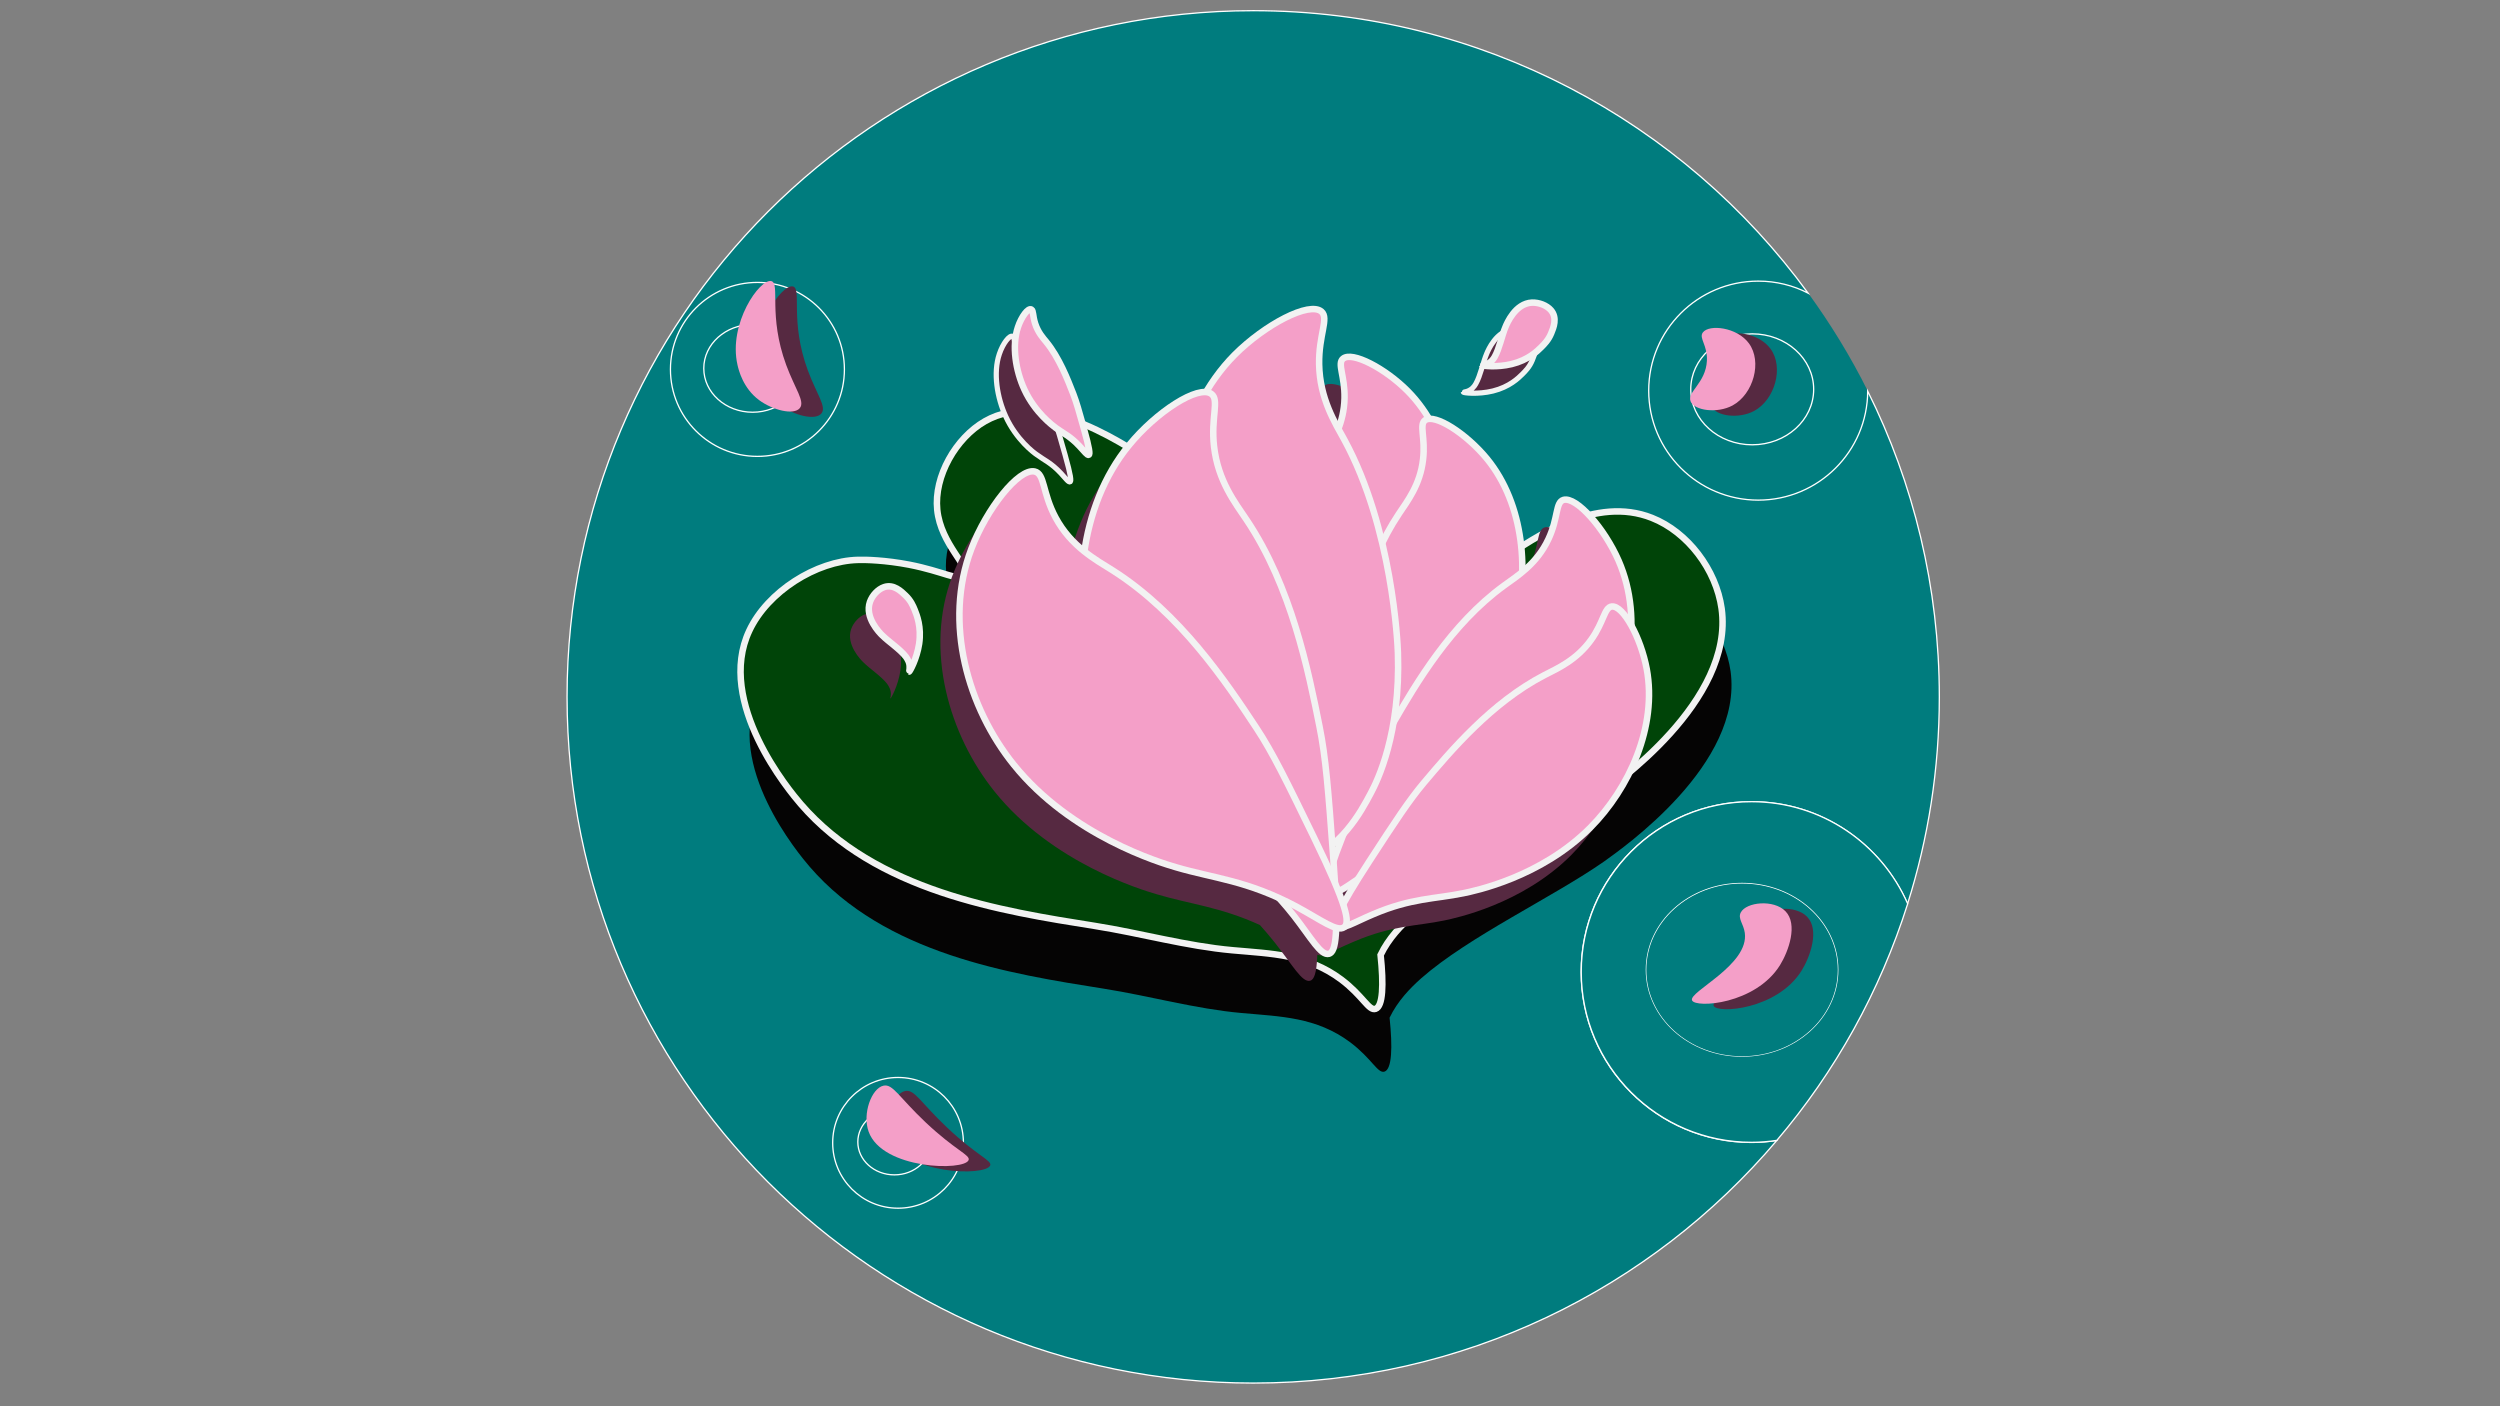 <?xml version="1.0" encoding="utf-8"?>
<!-- Generator: Adobe Illustrator 22.1.0, SVG Export Plug-In . SVG Version: 6.00 Build 0)  -->
<svg version="1.1" id="Calque_1" xmlns="http://www.w3.org/2000/svg" xmlns:xlink="http://www.w3.org/1999/xlink" x="0px" y="0px"
	 viewBox="0 0 1920 1080" style="enable-background:new 0 0 1920 1080;" xml:space="preserve">
<rect x="0" y="0" width="1920" height="1080" fill="#808080" stroke="none"/>
<style type="text/css">
	.st0{fill:#007C7E;}
	.st1{fill:#007C7E;stroke:#FFFFFF;stroke-miterlimit:10;}
	.st2{fill:none;stroke:#FFFFFF;stroke-miterlimit:10;}
	.st3{fill:#562941;}
	.st4{fill:#F49FC8;}
	.st5{fill:#050404;}
	.st6{fill:#004408;stroke:#F2F2F2;stroke-width:5;stroke-miterlimit:10;}
	.st7{fill:#562941;stroke:#F2F2F2;stroke-width:4;stroke-miterlimit:10;}
	.st8{fill:#F49FC8;stroke:#F2F2F2;stroke-width:5;stroke-miterlimit:10;}
</style>
<g id="Calque_2_1_">
	<g id="Calque_3">
		<g>
			<path class="st0" d="M1266.3,300c0,46.4,37.7,84.1,84.1,84.1c46.3,0,83.9-37.4,84.1-83.7c-13.2-26.5-28.6-51.6-45.8-75.3
				c-11.5-5.9-24.5-9.2-38.3-9.2C1304,215.9,1266.3,253.6,1266.3,300z M1392.9,299c0,23.5-21.2,42.6-47.2,42.6
				c-26.1,0-47.2-19.1-47.2-42.6s21.2-42.6,47.2-42.6C1371.8,256.4,1392.9,275.5,1392.9,299z"/>
			<ellipse class="st1" cx="1345.7" cy="299" rx="47.2" ry="42.6"/>
		</g>
		<g>
			<path class="st1" d="M1214.3,746.5c0-72.3,58.6-130.8,130.8-130.8c53.7,0,99.7,32.3,119.9,78.5c15.9-50.2,24.4-103.5,24.4-159
				c0-84.3-19.8-164.1-55-234.8c-0.2,46.2-37.8,83.7-84.1,83.7c-46.4,0-84.1-37.7-84.1-84.1s37.7-84.1,84.1-84.1
				c13.8,0,26.8,3.3,38.3,9.2C1292.8,93.7,1137.7,8.2,962.5,8.2c-291.1,0-527,235.9-527,527s235.9,527,527,527
				c161.2,0,305.4-72.3,402.1-186.3c-6.3,0.9-12.8,1.5-19.4,1.5C1272.9,877.4,1214.3,818.8,1214.3,746.5z"/>
			<path class="st1" d="M1345.2,615.7c-72.3,0-130.8,58.6-130.8,130.8s58.6,130.8,130.8,130.8c6.5,0,13.1-0.5,19.4-1.5
				c44.8-52.6,79.2-114.3,100.5-181.7C1444.9,648,1398.9,615.7,1345.2,615.7z M1337.9,811.1c-40.6,0-73.5-29.7-73.5-66.3
				c0-36.6,32.9-66.3,73.5-66.3s73.5,29.7,73.5,66.3C1411.4,781.5,1378.5,811.1,1337.9,811.1z"/>
			<ellipse class="st0" cx="1337.9" cy="744.9" rx="73.5" ry="66.3"/>
		</g>
		<ellipse class="st2" cx="686.9" cy="877" rx="28.1" ry="25.3"/>
		<circle class="st2" cx="689.7" cy="877.7" r="50.2"/>
		<ellipse class="st2" cx="578" cy="282.9" rx="37.5" ry="33.7"/>
		<circle class="st2" cx="581.7" cy="283.7" r="66.8"/>
	</g>
	<path class="st3" d="M727.3,865.9c-20.4-19.3-25-29.6-32.2-28c-9,1.9-16.4,21.4-11.4,35.3c10.5,29.2,73.7,30.4,76.8,21.8
		C761.9,891.2,750.4,887.7,727.3,865.9z"/>
	<path class="st3" d="M1359.7,267.8c10.5,14.2,3.5,39.1-12.5,47.8c-11.9,6.4-29.3,3.9-32.2-3.1c-3-7.3,11.6-14,12.5-31.2
		c0.6-12.1-6.4-17.4-3.1-21.8C1329.2,253.1,1350.5,255.3,1359.7,267.8z"/>
	<path class="st3" d="M583,284.4c0.9,4,4.3,17.9,16.6,27c10.3,7.6,26.4,11.8,31.2,6.2c4.3-5.1-3.6-14.8-10.4-33.2
		c-14-38.1-4.4-62.6-11.4-64.4C600.3,217.9,575.7,252.5,583,284.4z"/>
	<path class="st3" d="M1316.1,772.5c2.7,6.1,48.7,3.1,67.5-27c6.7-10.8,14-31.5,4.2-41.5c-9-9.2-30.1-7.1-34.3,1
		c-2.4,4.7,2.1,8.6,3.1,15.6C1360.1,745.4,1313.1,765.8,1316.1,772.5z"/>
	<path class="st4" d="M566.4,280.3c0.9,4,4.3,17.9,16.6,27c10.3,7.6,26.4,11.8,31.2,6.2c4.3-5.1-3.6-14.8-10.4-33.2
		c-14-38.1-4.4-62.6-11.4-64.4C583.7,213.7,559.1,248.4,566.4,280.3z"/>
	<path class="st4" d="M1299.5,768.3c2.7,6.1,48.7,3.1,67.5-27c6.7-10.8,14-31.5,4.2-41.5c-9-9.2-30.1-7.1-34.3,1
		c-2.4,4.7,2.1,8.6,3.1,15.6C1343.5,741.2,1296.5,761.7,1299.5,768.3z"/>
	<path class="st4" d="M710.7,861.8c-20.4-19.3-25-29.6-32.2-28c-9,1.9-16.4,21.4-11.4,35.3c10.5,29.2,73.7,30.4,76.8,21.8
		C745.3,887,733.8,883.6,710.7,861.8z"/>
	<path class="st4" d="M1343.1,263.6c10.5,14.2,3.5,39.1-12.5,47.8c-11.9,6.4-29.3,3.9-32.2-3.1c-3-7.3,11.6-14,12.5-31.2
		c0.6-12.1-6.4-17.4-3.1-21.8C1312.6,248.9,1333.9,251.2,1343.1,263.6z"/>
</g>
<g id="Calque_1_1_">
	<path class="st5" d="M1329.1,515.6c-4.2-29.9-26-58.8-53.6-69.7c-43.3-17.1-89.3,14.4-115.2,32.2c-30.7,21.1-48.2,44.7-60.3,61.5
		c-14.4,19.8-44.3,62.3-55.3,124.3c0-0.1,0-0.2-0.1-0.3c-19-76.2-31.4-125.8-70.4-179.5c-14.6-20.1-35.5-48.5-72.5-73.8
		c-27-18.6-92.5-64.8-138.3-38.6c-22.4,12.8-39.3,42.3-36.7,68c2.7,26.9,26.1,44.2,20.7,50.6c-3.8,4.5-16.1-3.3-42.2-8.4
		c-18.3-3.5-33.5-3.9-39.4-3.7c-32.1,0.8-69.4,24.4-83.4,54.3c-26.1,55.3,31.2,123.6,39.4,133.1c57.9,67.2,154,82.3,225.9,93.7
		c35.4,5.6,70.2,15.5,105.9,18.7c29.8,2.7,57.3,3,83.4,22.5c16.7,12.6,21.1,24.2,26.3,22.5c5.7-1.9,6.3-18.4,3.9-41.4
		c6.2-12.9,15.9-22.8,24.2-30.2c36.6-32.2,101.4-62.4,140.7-89.9C1246.4,651.2,1338.8,586.8,1329.1,515.6z"/>
	<path class="st6" d="M1322.2,467.4c-4.2-29.9-26-58.8-53.6-69.7c-43.3-17.1-89.3,14.4-115.2,32.2c-30.7,21.1-48.2,44.7-60.3,61.5
		c-14.4,19.8-44.3,62.3-55.3,124.3c0-0.1,0-0.2-0.1-0.3c-19-76.2-31.4-125.8-70.4-179.5c-14.6-20.1-35.5-48.5-72.5-73.8
		c-27-18.6-92.5-64.8-138.3-38.6c-22.4,12.8-39.3,42.3-36.7,68c2.7,26.9,26.1,44.2,20.7,50.6c-3.8,4.5-16.1-3.3-42.2-8.4
		c-18.3-3.5-33.5-3.9-39.4-3.7c-32.1,0.8-69.4,24.4-83.4,54.3c-26.1,55.3,31.2,123.6,39.4,133.1c57.9,67.2,154,82.3,225.9,93.7
		c35.4,5.6,70.2,15.5,105.9,18.7c29.8,2.7,57.3,3,83.4,22.5c16.7,12.6,21.1,24.2,26.3,22.5c5.7-1.9,6.3-18.4,3.9-41.4
		c6.2-12.9,15.9-22.8,24.2-30.2c36.6-32.2,101.4-62.4,140.7-89.9C1239.6,603,1332,538.6,1322.2,467.4z"/>
	<g>
		<path class="st7" d="M796.4,349.3c5.8,4.3,10.8,6.1,18.3,14.1c3.7,3.9,6,7.4,7.2,6.6c0.9-0.6,0.7-4.2-3.9-20.6
			c-3.7-13.3-5.6-19.8-8-26.1c-4.3-11-10.8-27.9-20.9-40.2c-2.5-3-6.2-7.1-8.4-13.9c-1.9-5.9-1.3-9.9-2.9-10.8
			c-2.4-1.5-7.7,5.6-10.3,13.5c-4.9,14.4-1.7,33.6,4.9,47.9C780.6,337.8,794.1,347.8,796.4,349.3z"/>
		<path class="st3" d="M681.1,478.2c-3.3-3.2-9.2-9-16.5-6.5c-4.7,1.6-9.1,6.3-10.9,11.4c-4.2,12,7.6,23.9,9.4,25.6
			c5,5,13.9,10.8,18.3,16.6c1.3,1.9,3,4.6,2.8,8.2c-0.1,1.8-0.6,3-0.4,3c0.4,0.1,5.9-9.6,7.7-21.4c1.9-13-1.8-22-3.4-26
			C686.8,486.2,685.1,482,681.1,478.2z"/>
		<path class="st3" d="M1250.2,534.6c-2.2-11.9-6.6-24.2-11.7-33.3c0.1-16.9-2.9-33.7-9.8-49.6c-10.9-24.9-32.4-49.4-42.3-46.7
			c-6.3,1.8-4,13.7-11.6,30.1c-5.3,11.4-13,19.3-20.4,25.4c0.6-31.3-7.5-63.4-27.2-87.5c-13.8-16.9-34.5-31.2-44.1-30.5
			c-4.6-7.7-10-15-16.3-21.3c-17.3-17.5-43-30.9-49.8-24.9c-4.5,3.8,1.7,13.3,1.2,30.2c-0.2,9.1-2.2,17-4.8,23.8
			c-6.7-12.5-14.4-28.3-14.8-49.6c-0.4-22.6,7.7-35.4,1.8-40.5c-9.2-8-43.5,9.9-66.8,33.3c-8.5,8.6-15.8,18.2-21.9,28.6
			c-13-0.9-40.6,18.2-59.2,40.8c-18.9,23.2-29.8,51.8-34.2,81.5c-8.1-6.4-16-14.6-22.2-26.1c-10.3-19.2-8.2-33.7-16.1-35.4
			c-12.3-2.6-36.9,28.6-48.6,59.4c-21.7,57-2.5,122.2,32.5,165.7c44.1,54.9,113.2,75.5,124.5,78.8c25.8,7.7,48.4,9.6,79.2,23.6
			c3.7,4.2,7.6,8.6,11.6,13.7c13.4,17,20.9,30.8,27,29.1c2.9-0.8,5-5.3,5.5-19.9c2.6,0.7,4.7,0.7,6.1-0.4c0.2-0.2,0.4-0.3,0.6-0.5
			c5-1.5,12.4-5.5,21.8-9.4c29.4-12.5,47.4-11.6,69.1-16.1c8.4-1.8,59.6-12.3,97.5-50.3C1236.8,626.3,1258.4,578.8,1250.2,534.6z"/>
		<path class="st7" d="M1146.5,300.3c12.7-3.1,19.7-10,22.7-13c2.3-2.3,5.5-5.5,7.6-10.6c1.8-4.3,4.9-11.9-0.2-17.8
			c-3.2-3.7-9.2-6-14.6-5.8c-12.8,0.6-19.2,16.1-20.2,18.5c-2.8,6.5-4.8,16.9-8.4,23.2c-1.1,2-3.1,4.5-6.5,5.7c-1.7,0.6-3,0.6-3,0.7
			C1123.9,301.7,1135,303.1,1146.5,300.3z"/>
	</g>
	<path class="st8" d="M1043.2,591c-22.6-6.6-34.5-28.5-40.3-39.6c-3.6-7-17-34-15.5-80.3c0.2-5.2,3.1-71.4,30.6-122
		c5.5-10.1,14.2-23.7,14.6-43.4c0.3-16.9-5.7-26.4-1.2-30.2c6.9-6,32.5,7.4,49.8,24.9c32.1,32.5,41,84.5,32.9,127
		c-8.8,46.6-51.9,60-53.2,97.7c-0.6,20-1.1,34.9,7.8,48.9c3.5,5.5,7.9,10.1,6.2,13.9C1072.4,594.3,1055.5,594.6,1043.2,591z"/>
	<path class="st8" d="M1027,643.7c-3.9-1.1-5.8-10.7-2.3-56.6c2.8-37.3,4.3-56,7.8-73.7c6.3-31.6,16.1-80.2,41.8-118.7
		c6.4-9.6,16.4-22.3,18.6-41.8c2-16.8-3.2-26.8,1.6-30.2c7.4-5.3,31.7,10.4,47.4,29.5c28.9,35.3,32.9,88.1,21,129.5
		c-15.1,52.3-55.5,86.6-62.1,92.3c-17.1,14.6-33.5,22.6-53.5,48.1C1037.2,634.8,1031.5,645.1,1027,643.7z"/>
	<path class="st8" d="M1021.3,685.2c-3.9-2.6-2.8-12.9,16.1-58.2c15.4-36.8,23.1-55.1,32.7-71.9c17.3-29.8,44-75.5,84.9-105.3
		c10.2-7.4,25.3-16.7,34.2-35.8c7.7-16.3,5.3-28.3,11.6-30.1c9.9-2.7,31.4,21.8,42.3,46.7c20.1,46.1,7.2,100.8-19.6,138.6
		c-33.7,47.7-89.3,68-98.4,71.3c-23.7,8.7-44.2,11-74.6,29.6C1035.5,679.7,1025.9,688.2,1021.3,685.2z"/>
	<path class="st8" d="M836.2,349.3c0.9-0.6,0.7-4.2-3.9-20.6c-3.7-13.3-5.6-19.8-8-26.1c-4.3-11-10.8-27.9-20.9-40.2
		c-2.5-3-6.2-7.1-8.4-13.9c-1.9-5.9-1.3-9.9-2.9-10.8c-2.4-1.5-7.7,5.6-10.3,13.5c-4.9,14.4-1.7,33.6,4.9,47.9
		c8.3,18,21.9,27.8,24.1,29.5c5.8,4.3,10.8,6.1,18.3,14.1C832.8,346.6,835.2,350,836.2,349.3z"/>
	<path class="st8" d="M698.2,515.8c0.4,0.1,5.9-9.6,7.7-21.4c1.9-13-1.8-22-3.4-26c-1.2-3-3-7.2-7-11c-3.3-3.2-9.2-9-16.5-6.5
		c-4.7,1.6-9.1,6.3-10.9,11.4c-4.2,12,7.6,23.9,9.4,25.6c5,5,13.9,10.8,18.3,16.6c1.3,1.9,3,4.6,2.8,8.2
		C698.7,514.5,698.1,515.8,698.2,515.8z"/>
	<path class="st8" d="M1026.9,711.3c-2.8-2.9,0.1-11.9,24.9-50.1c20.1-30.9,30.2-46.3,41.7-60c20.5-24.3,52-61.7,92.6-82.7
		c10.1-5.2,24.7-11.5,36-27.3c9.7-13.6,10-24.7,15.7-25.4c8.9-1,22.4,24,26.9,48c8.2,44.2-13.4,91.7-43.4,121.9
		c-37.9,38.1-89.1,48.6-97.5,50.3c-21.8,4.5-39.8,3.6-69.1,16.1C1040,708.3,1030.2,714.6,1026.9,711.3z"/>
	<path class="st8" d="M998.9,661.9c30.3-8.9,46.1-38,54-53c4.9-9.2,22.8-45.4,20.7-107.5c-0.2-7-4.2-95.6-41-163.4
		c-7.4-13.5-19-31.8-19.5-58.2c-0.4-22.6,7.7-35.4,1.8-40.5c-9.2-8-43.5,9.9-66.8,33.3c-43,43.5-54.8,113.2-44.1,170
		c11.8,62.5,69.5,80.4,71.1,130.8c0.8,26.9,1.6,46.6-10.4,65.5c-4.7,7.4-10.5,13.5-8.3,18.7C959.9,666.2,982.6,666.7,998.9,661.9z"
		/>
	<path class="st8" d="M1020.7,732.5c5.2-1.6,7.8-14.2,3.1-75.8c-3.7-49.9-5.6-74.9-10.4-98.7c-8.5-42.4-21.5-107.4-56.1-158.9
		c-8.6-12.8-21.9-29.8-24.9-56.1c-2.6-22.5,4.3-35.9-2.1-40.5c-9.9-7.2-42.5,13.9-63.3,39.5c-38.7,47.2-44,117.9-28,173.4
		c20.1,70.1,74.1,116,83.1,123.6c23.1,19.5,44.9,30.3,71.7,64.4C1007.1,720.5,1014.5,734.3,1020.7,732.5z"/>
	<path class="st8" d="M1032.3,712.1c4.6-3.4,2.7-15.7-23.2-69c-21-43.2-31.5-64.8-44.3-84.2c-22.9-34.7-58.4-87.9-110.2-120.8
		c-12.9-8.1-31.9-18.3-43.9-40.6c-10.3-19.2-8.2-33.7-16.1-35.4c-12.3-2.6-36.9,28.6-48.6,59.4c-21.7,57-2.5,122.2,32.5,165.7
		c44.1,54.9,113.2,75.5,124.5,78.8c29.4,8.7,54.6,10,92.7,30.3C1014.6,706.5,1026.9,716.1,1032.3,712.1z"/>
	<path class="st8" d="M1138.4,280.5c0.1,0.4,11.1,1.9,22.6-0.9c12.7-3.1,19.7-10,22.7-13c2.3-2.3,5.5-5.5,7.6-10.6
		c1.8-4.3,4.9-11.9-0.2-17.8c-3.2-3.7-9.2-6-14.6-5.8c-12.8,0.6-19.2,16.1-20.2,18.5c-2.8,6.5-4.8,16.9-8.4,23.2
		c-1.1,2-3.1,4.5-6.5,5.7C1139.7,280.4,1138.3,280.4,1138.4,280.5z"/>
</g>
</svg>
